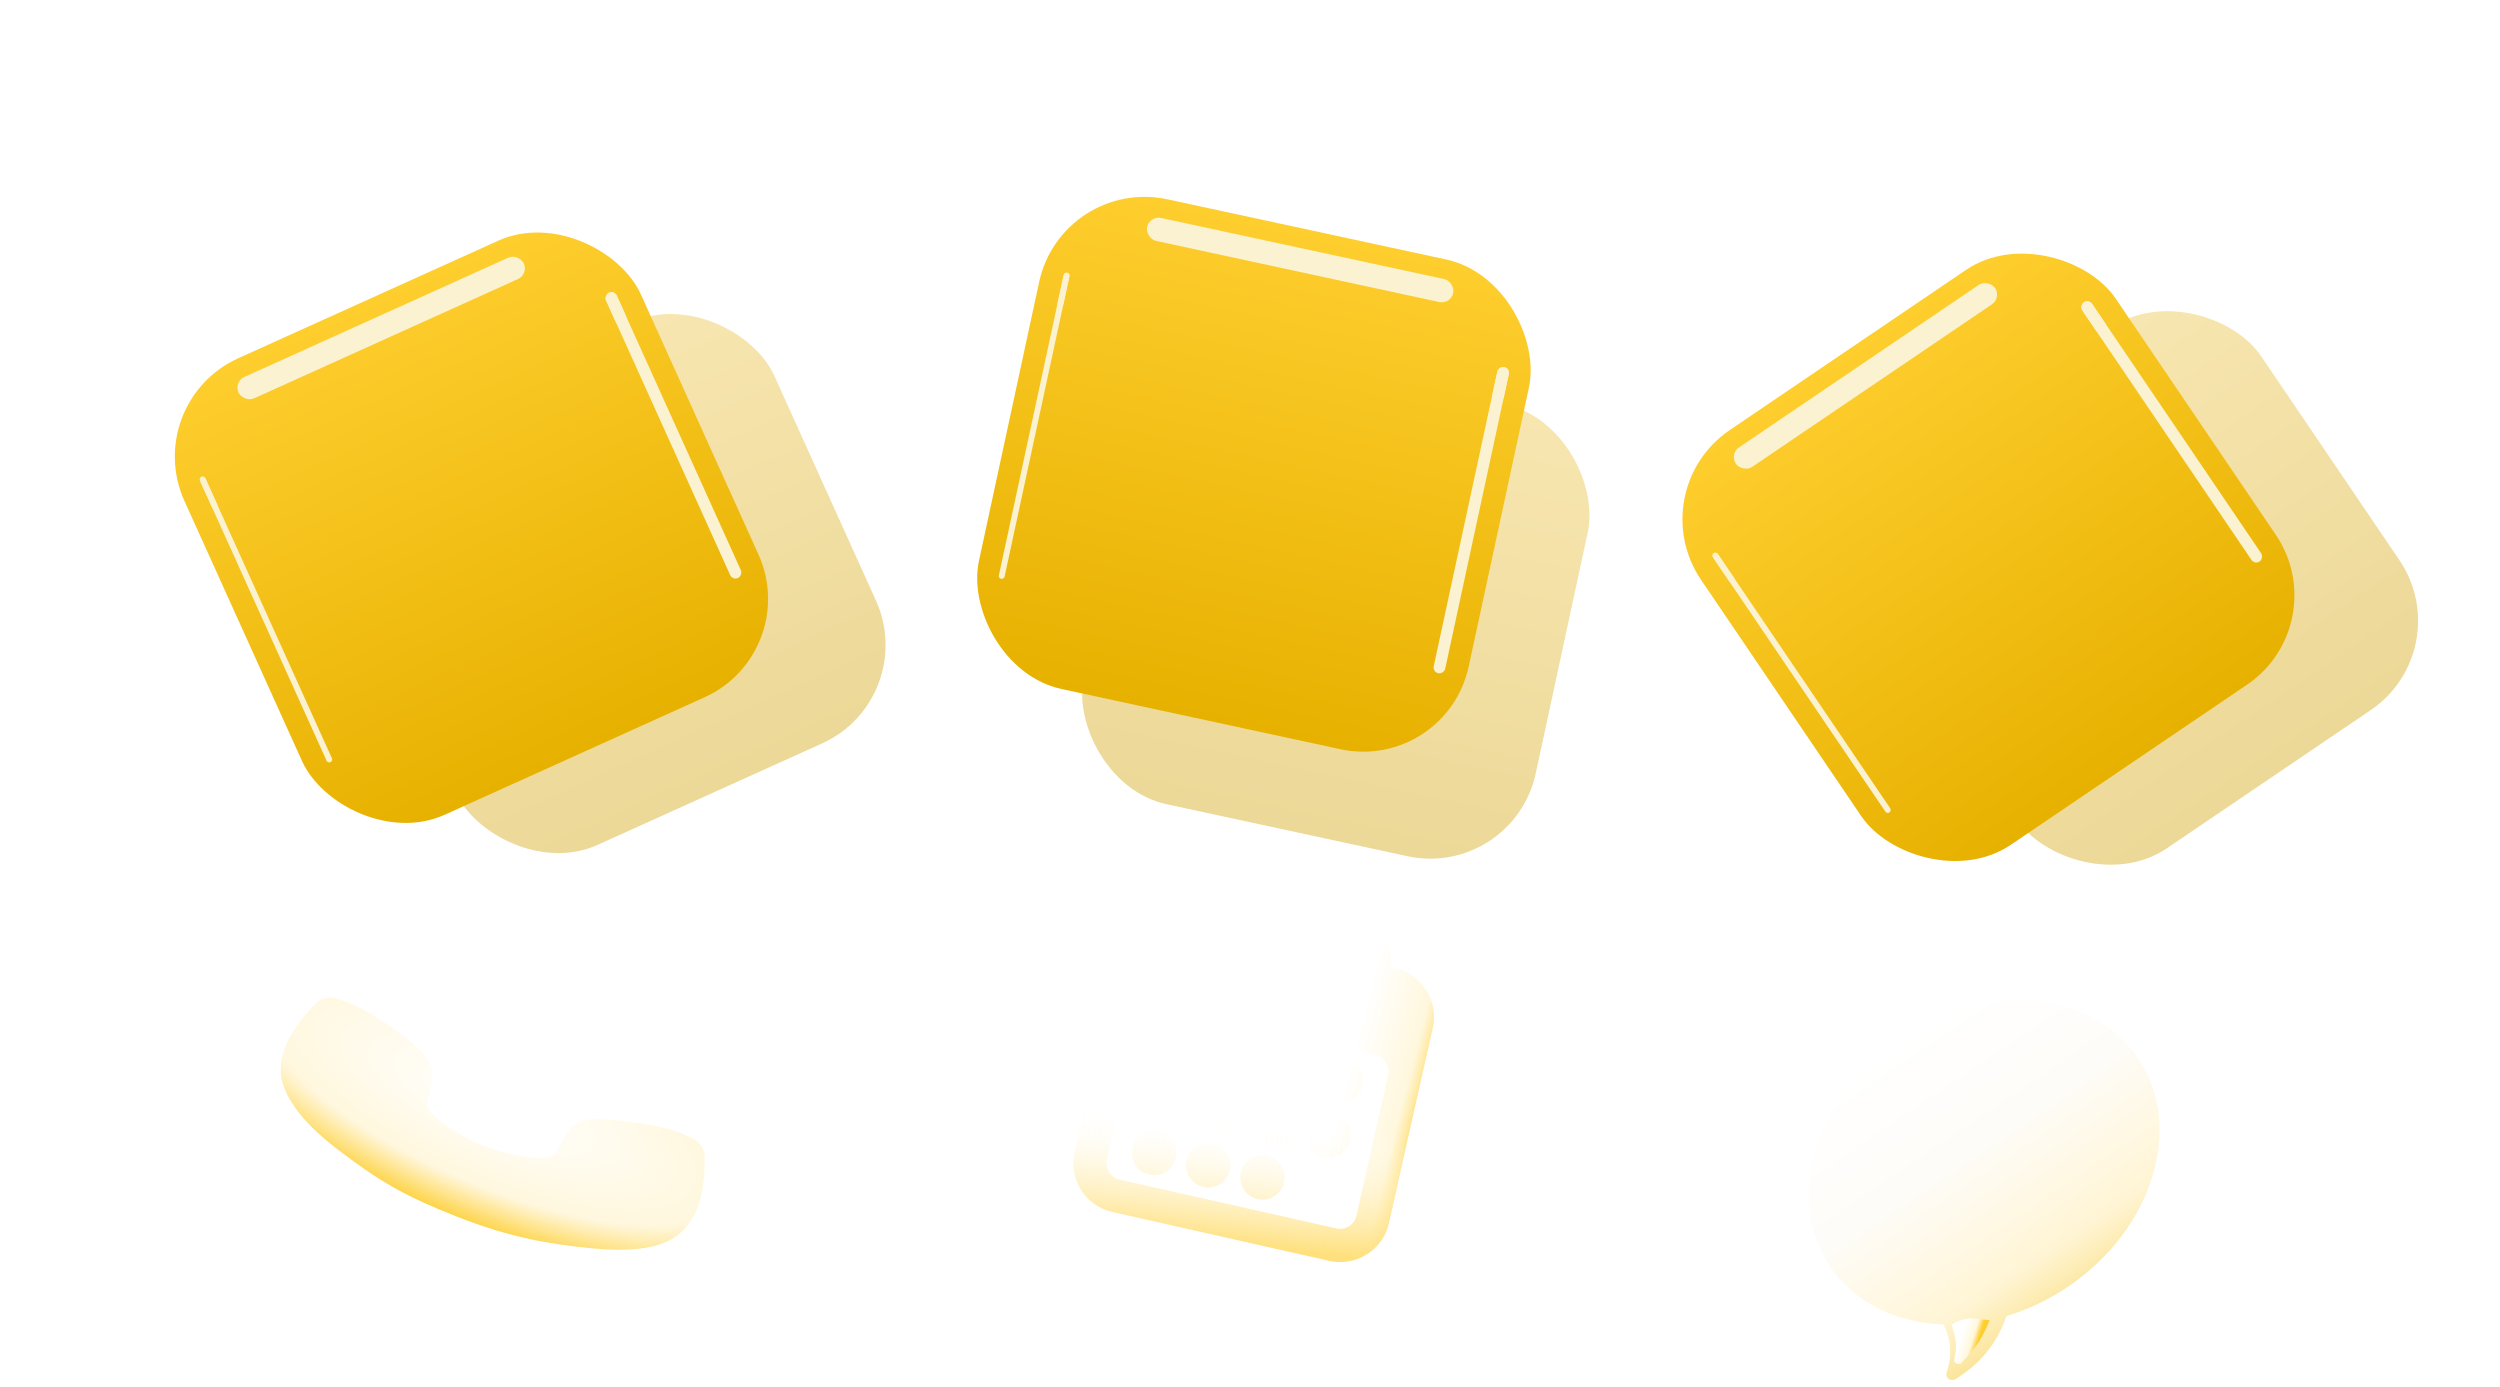 <svg width="375" height="208" viewBox="0 0 375 208" fill="none" xmlns="http://www.w3.org/2000/svg">
<g filter="url(#filter0_f)">
<rect x="46.325" y="70.224" width="69.333" height="69.333" rx="16.178" transform="rotate(-24.326 46.325 70.224)" fill="url(#paint0_linear)"/>
</g>
<rect x="21" y="60.398" width="75.153" height="75.153" rx="16.178" transform="rotate(-24.326 21 60.398)" fill="url(#paint1_linear)"/>
<g filter="url(#filter1_dddddd)">
<path d="M99.838 94.598C97.681 95.535 94.313 96.072 88.674 95.509C81.813 94.814 76.305 93.812 68.439 90.725C60.851 87.738 56.789 85.434 50.336 80.444C43.048 74.81 42.056 70.628 42.11 68.633C42.172 66.249 43.02 64.471 44.271 62.529C44.987 61.438 45.802 60.415 46.706 59.474C46.795 59.378 46.878 59.288 46.952 59.207C47.392 58.723 48.059 57.991 49.282 57.932C50.096 57.891 50.956 58.157 52.355 58.698C55.223 59.806 59.883 63.023 61.836 64.748C63.15 65.912 64.019 66.68 64.489 67.76C65.039 69.025 64.827 70.278 64.512 71.666C64.454 71.927 64.392 72.178 64.332 72.422C63.972 73.893 63.926 74.292 64.296 74.809C65.04 75.848 68.36 78.46 72.689 80.16C77.018 81.861 81.079 82.142 82.336 81.888C82.985 81.757 83.228 81.423 83.99 80.056C84.099 79.86 84.21 79.658 84.33 79.453C85.127 78.064 85.788 77.04 87.023 76.503L87.03 76.5C88.105 76.033 89.228 76.099 91.087 76.206C93.511 76.344 99.231 77.078 102.096 78.222C103.49 78.777 104.301 79.166 104.869 79.75C105.724 80.63 105.709 81.618 105.705 82.277C105.704 82.386 105.702 82.507 105.703 82.639C105.717 83.943 105.611 85.246 105.386 86.531C104.975 88.798 104.377 90.675 102.792 92.464C101.982 93.39 100.972 94.119 99.838 94.598Z" fill="url(#paint2_radial)"/>
</g>
<g filter="url(#filter2_f)">
<rect x="35.049" y="57.268" width="46.971" height="3.523" rx="1.761" transform="rotate(-24.326 35.049 57.268)" fill="#FBF2D2"/>
</g>
<g filter="url(#filter3_f)">
<rect x="109.891" y="87.064" width="46.971" height="1.761" rx="0.881" transform="rotate(-114.325 109.891 87.064)" fill="#FBF2D2"/>
</g>
<g filter="url(#filter4_f)">
<rect x="49.169" y="114.514" width="46.971" height="0.881" rx="0.44" transform="rotate(-114.325 49.169 114.514)" fill="#FBF2D2"/>
</g>
<g filter="url(#filter5_f)">
<rect x="31.997" y="76.529" width="5.284" height="0.881" rx="0.44" transform="rotate(-114.325 31.997 76.529)" fill="#FBF2D2"/>
</g>
<g filter="url(#filter6_f)">
<rect x="92.72" y="49.079" width="5.284" height="1.761" rx="0.881" transform="rotate(-114.325 92.72 49.079)" fill="#FBF2D2"/>
</g>
<g filter="url(#filter7_f)">
<rect x="173.799" y="49.444" width="69.333" height="69.333" rx="16.178" transform="rotate(12.181 173.799 49.444)" fill="url(#paint3_linear)"/>
</g>
<rect x="159.288" y="26.48" width="75.153" height="75.153" rx="16.178" transform="rotate(12.181 159.288 26.48)" fill="url(#paint4_linear)"/>
<g filter="url(#filter8_dddddd)">
<path fill-rule="evenodd" clip-rule="evenodd" d="M206.74 49.515C205.399 49.213 204.066 50.056 203.764 51.397L203.578 52.221L182.413 47.453L182.598 46.629C182.901 45.287 182.058 43.955 180.717 43.652C179.375 43.35 178.043 44.193 177.74 45.534L177.555 46.358L176.731 46.172C172.694 45.263 168.685 47.798 167.776 51.834L161.18 81.111C160.27 85.147 162.805 89.157 166.842 90.066L199.371 97.395C203.408 98.304 207.417 95.769 208.326 91.733L214.922 62.456C215.832 58.42 213.297 54.411 209.26 53.501L208.436 53.316L208.622 52.492C208.924 51.15 208.082 49.818 206.74 49.515ZM166.038 82.206L170.8 61.068L170.802 61.061C170.926 60.509 171.35 59.954 171.959 59.568C172.568 59.183 173.252 59.038 173.804 59.163L206.334 66.492C206.885 66.616 207.439 67.038 207.824 67.645C208.209 68.251 208.355 68.932 208.234 69.484L203.468 90.638C203.164 91.992 201.819 92.842 200.466 92.537L167.936 85.208C166.583 84.903 165.733 83.559 166.038 82.206ZM193.764 65.391C191.973 64.988 190.195 66.112 189.791 67.903C189.388 69.694 190.512 71.472 192.303 71.876C194.094 72.279 195.872 71.155 196.276 69.364C196.679 67.573 195.554 65.795 193.764 65.391ZM201.896 67.224C200.106 66.82 198.327 67.945 197.924 69.735C197.52 71.526 198.645 73.305 200.435 73.708C202.226 74.111 204.005 72.987 204.408 71.196C204.811 69.406 203.687 67.627 201.896 67.224ZM200.064 75.356C198.273 74.952 196.495 76.077 196.091 77.868C195.688 79.658 196.812 81.437 198.603 81.84C200.394 82.244 202.172 81.119 202.576 79.328C202.979 77.538 201.855 75.759 200.064 75.356ZM175.667 69.859C173.876 69.456 172.098 70.58 171.694 72.371C171.291 74.162 172.415 75.94 174.206 76.344C175.997 76.747 177.775 75.623 178.179 73.832C178.582 72.041 177.457 70.263 175.667 69.859ZM183.799 71.692C182.009 71.288 180.23 72.413 179.827 74.203C179.423 75.994 180.548 77.772 182.338 78.176C184.129 78.579 185.908 77.455 186.311 75.664C186.714 73.874 185.59 72.095 183.799 71.692ZM191.932 73.524C190.141 73.12 188.362 74.245 187.959 76.035C187.556 77.826 188.68 79.605 190.471 80.008C192.261 80.412 194.04 79.287 194.443 77.496C194.847 75.706 193.722 73.927 191.932 73.524ZM173.835 77.992C172.044 77.588 170.265 78.713 169.862 80.503C169.458 82.294 170.583 84.073 172.374 84.476C174.164 84.879 175.943 83.755 176.346 81.964C176.75 80.174 175.625 78.395 173.835 77.992ZM181.967 79.824C180.176 79.42 178.398 80.545 177.994 82.335C177.591 84.126 178.715 85.905 180.506 86.308C182.297 86.712 184.075 85.587 184.479 83.796C184.882 82.006 183.758 80.227 181.967 79.824ZM190.099 81.656C188.309 81.253 186.53 82.377 186.127 84.168C185.723 85.958 186.848 87.737 188.638 88.14C190.429 88.544 192.208 87.419 192.611 85.629C193.015 83.838 191.89 82.059 190.099 81.656Z" fill="url(#paint5_linear)"/>
<path fill-rule="evenodd" clip-rule="evenodd" d="M206.74 49.515C205.399 49.213 204.066 50.056 203.764 51.397L203.578 52.221L182.413 47.453L182.598 46.629C182.901 45.287 182.058 43.955 180.717 43.652C179.375 43.35 178.043 44.193 177.74 45.534L177.555 46.358L176.731 46.172C172.694 45.263 168.685 47.798 167.776 51.834L161.18 81.111C160.27 85.147 162.805 89.157 166.842 90.066L199.371 97.395C203.408 98.304 207.417 95.769 208.326 91.733L214.922 62.456C215.832 58.42 213.297 54.411 209.26 53.501L208.436 53.316L208.622 52.492C208.924 51.15 208.082 49.818 206.74 49.515ZM166.038 82.206L170.8 61.068L170.802 61.061C170.926 60.509 171.35 59.954 171.959 59.568C172.568 59.183 173.252 59.038 173.804 59.163L206.334 66.492C206.885 66.616 207.439 67.038 207.824 67.645C208.209 68.251 208.355 68.932 208.234 69.484L203.468 90.638C203.164 91.992 201.819 92.842 200.466 92.537L167.936 85.208C166.583 84.903 165.733 83.559 166.038 82.206ZM193.764 65.391C191.973 64.988 190.195 66.112 189.791 67.903C189.388 69.694 190.512 71.472 192.303 71.876C194.094 72.279 195.872 71.155 196.276 69.364C196.679 67.573 195.554 65.795 193.764 65.391ZM201.896 67.224C200.106 66.82 198.327 67.945 197.924 69.735C197.52 71.526 198.645 73.305 200.435 73.708C202.226 74.111 204.005 72.987 204.408 71.196C204.811 69.406 203.687 67.627 201.896 67.224ZM200.064 75.356C198.273 74.952 196.495 76.077 196.091 77.868C195.688 79.658 196.812 81.437 198.603 81.84C200.394 82.244 202.172 81.119 202.576 79.328C202.979 77.538 201.855 75.759 200.064 75.356ZM175.667 69.859C173.876 69.456 172.098 70.58 171.694 72.371C171.291 74.162 172.415 75.94 174.206 76.344C175.997 76.747 177.775 75.623 178.179 73.832C178.582 72.041 177.457 70.263 175.667 69.859ZM183.799 71.692C182.009 71.288 180.23 72.413 179.827 74.203C179.423 75.994 180.548 77.772 182.338 78.176C184.129 78.579 185.908 77.455 186.311 75.664C186.714 73.874 185.59 72.095 183.799 71.692ZM191.932 73.524C190.141 73.12 188.362 74.245 187.959 76.035C187.556 77.826 188.68 79.605 190.471 80.008C192.261 80.412 194.04 79.287 194.443 77.496C194.847 75.706 193.722 73.927 191.932 73.524ZM173.835 77.992C172.044 77.588 170.265 78.713 169.862 80.503C169.458 82.294 170.583 84.073 172.374 84.476C174.164 84.879 175.943 83.755 176.346 81.964C176.75 80.174 175.625 78.395 173.835 77.992ZM181.967 79.824C180.176 79.42 178.398 80.545 177.994 82.335C177.591 84.126 178.715 85.905 180.506 86.308C182.297 86.712 184.075 85.587 184.479 83.796C184.882 82.006 183.758 80.227 181.967 79.824ZM190.099 81.656C188.309 81.253 186.53 82.377 186.127 84.168C185.723 85.958 186.848 87.737 188.638 88.14C190.429 88.544 192.208 87.419 192.611 85.629C193.015 83.838 191.89 82.059 190.099 81.656Z" fill="url(#paint6_linear)"/>
</g>
<g filter="url(#filter9_f)">
<rect x="172.443" y="32.322" width="46.971" height="3.523" rx="1.761" transform="rotate(12.181 172.443 32.322)" fill="#FBF2D2"/>
</g>
<g filter="url(#filter10_f)">
<rect x="214.875" y="100.796" width="46.971" height="1.761" rx="0.881" transform="rotate(-77.819 214.875 100.796)" fill="#FBF2D2"/>
</g>
<g filter="url(#filter11_f)">
<rect x="149.736" y="86.735" width="46.971" height="0.881" rx="0.44" transform="rotate(-77.819 149.736 86.735)" fill="#FBF2D2"/>
</g>
<g filter="url(#filter12_f)">
<rect x="158.531" y="45.987" width="5.284" height="0.881" rx="0.44" transform="rotate(-77.819 158.531 45.987)" fill="#FBF2D2"/>
</g>
<g filter="url(#filter13_f)">
<rect x="223.67" y="60.048" width="5.284" height="1.761" rx="0.881" transform="rotate(-77.819 223.67 60.048)" fill="#FBF2D2"/>
</g>
<g filter="url(#filter14_f)">
<rect x="272.707" y="78.949" width="69.333" height="69.333" rx="16.178" transform="rotate(-34.132 272.707 78.949)" fill="url(#paint7_linear)"/>
</g>
<rect x="246.079" y="73.579" width="75.153" height="75.153" rx="16.178" transform="rotate(-34.132 246.079 73.579)" fill="url(#paint8_linear)"/>
<g filter="url(#filter15_dddddd)">
<path fill-rule="evenodd" clip-rule="evenodd" d="M310.234 101.253C322.983 92.611 327.671 77.274 320.705 66.997C313.739 56.721 297.757 55.395 285.007 64.038C272.258 72.68 267.569 88.017 274.535 98.294C278.25 103.774 284.528 106.708 291.513 106.943C292.599 108.977 292.839 111.364 292.155 113.592L291.981 114.159C291.737 114.954 292.647 115.604 293.344 115.132L294.313 114.475C297.455 112.344 299.79 109.251 300.949 105.684C304.116 104.74 307.263 103.267 310.234 101.253Z" fill="url(#paint9_linear)"/>
<g filter="url(#filter16_f)">
<path d="M292.777 106.96C293.862 106.225 295.181 105.906 296.481 106.065L298.451 106.306L297.932 107.491C297.324 108.878 296.497 110.162 295.481 111.296L294.27 112.647C293.812 113.158 292.971 112.724 293.144 112.066C293.467 110.836 293.465 109.548 293.14 108.325L292.777 106.96Z" fill="url(#paint10_linear)"/>
</g>
</g>
<g filter="url(#filter17_f)">
<rect x="259.39" y="68.103" width="46.971" height="3.523" rx="1.761" transform="rotate(-34.132 259.39 68.103)" fill="#FBF2D2"/>
</g>
<g filter="url(#filter18_f)">
<rect x="338.213" y="84.717" width="46.971" height="1.761" rx="0.881" transform="rotate(-124.132 338.213 84.717)" fill="#FBF2D2"/>
</g>
<g filter="url(#filter19_f)">
<rect x="283.053" y="122.107" width="46.971" height="0.881" rx="0.44" transform="rotate(-124.132 283.053 122.107)" fill="#FBF2D2"/>
</g>
<g filter="url(#filter20_f)">
<rect x="259.663" y="87.601" width="5.284" height="0.881" rx="0.44" transform="rotate(-124.132 259.663 87.601)" fill="#FBF2D2"/>
</g>
<g filter="url(#filter21_f)">
<rect x="314.823" y="50.21" width="5.284" height="1.761" rx="0.881" transform="rotate(-124.132 314.823 50.21)" fill="#FBF2D2"/>
</g>
<defs>
<filter id="filter0_f" x="5.336" y="0.676" width="173.714" height="173.714" filterUnits="userSpaceOnUse" color-interpolation-filters="sRGB">
<feFlood flood-opacity="0" result="BackgroundImageFix"/>
<feBlend mode="normal" in="SourceGraphic" in2="BackgroundImageFix" result="shape"/>
<feGaussianBlur stdDeviation="23.111" result="effect1_foregroundBlur"/>
</filter>
<filter id="filter1_dddddd" x="-1.225" y="57.928" width="150.263" height="130.447" filterUnits="userSpaceOnUse" color-interpolation-filters="sRGB">
<feFlood flood-opacity="0" result="BackgroundImageFix"/>
<feColorMatrix in="SourceAlpha" type="matrix" values="0 0 0 0 0 0 0 0 0 0 0 0 0 0 0 0 0 0 127 0" result="hardAlpha"/>
<feOffset dy="1.364"/>
<feGaussianBlur stdDeviation="0.6"/>
<feColorMatrix type="matrix" values="0 0 0 0 0 0 0 0 0 0.004 0 0 0 0 0 0 0 0 0.019 0"/>
<feBlend mode="normal" in2="BackgroundImageFix" result="effect1_dropShadow"/>
<feColorMatrix in="SourceAlpha" type="matrix" values="0 0 0 0 0 0 0 0 0 0 0 0 0 0 0 0 0 0 127 0" result="hardAlpha"/>
<feOffset dy="3.279"/>
<feGaussianBlur stdDeviation="1.441"/>
<feColorMatrix type="matrix" values="0 0 0 0 0 0 0 0 0 0.004 0 0 0 0 0 0 0 0 0.027 0"/>
<feBlend mode="normal" in2="effect1_dropShadow" result="effect2_dropShadow"/>
<feColorMatrix in="SourceAlpha" type="matrix" values="0 0 0 0 0 0 0 0 0 0 0 0 0 0 0 0 0 0 127 0" result="hardAlpha"/>
<feOffset dy="6.174"/>
<feGaussianBlur stdDeviation="2.713"/>
<feColorMatrix type="matrix" values="0 0 0 0 0 0 0 0 0 0.004 0 0 0 0 0 0 0 0 0.033 0"/>
<feBlend mode="normal" in2="effect2_dropShadow" result="effect3_dropShadow"/>
<feColorMatrix in="SourceAlpha" type="matrix" values="0 0 0 0 0 0 0 0 0 0 0 0 0 0 0 0 0 0 127 0" result="hardAlpha"/>
<feOffset dy="11.012"/>
<feGaussianBlur stdDeviation="4.84"/>
<feColorMatrix type="matrix" values="0 0 0 0 0 0 0 0 0 0.004 0 0 0 0 0 0 0 0 0.039 0"/>
<feBlend mode="normal" in2="effect3_dropShadow" result="effect4_dropShadow"/>
<feColorMatrix in="SourceAlpha" type="matrix" values="0 0 0 0 0 0 0 0 0 0 0 0 0 0 0 0 0 0 127 0" result="hardAlpha"/>
<feOffset dy="20.598"/>
<feGaussianBlur stdDeviation="9.052"/>
<feColorMatrix type="matrix" values="0 0 0 0 0 0 0 0 0 0.004 0 0 0 0 0 0 0 0 0.049 0"/>
<feBlend mode="normal" in2="effect4_dropShadow" result="effect5_dropShadow"/>
<feColorMatrix in="SourceAlpha" type="matrix" values="0 0 0 0 0 0 0 0 0 0 0 0 0 0 0 0 0 0 127 0" result="hardAlpha"/>
<feOffset dy="49.303"/>
<feGaussianBlur stdDeviation="21.666"/>
<feColorMatrix type="matrix" values="0 0 0 0 0 0 0 0 0 0.004 0 0 0 0 0 0 0 0 0.07 0"/>
<feBlend mode="normal" in2="effect5_dropShadow" result="effect6_dropShadow"/>
<feBlend mode="normal" in="SourceGraphic" in2="effect6_dropShadow" result="shape"/>
</filter>
<filter id="filter2_f" x="25.411" y="28.282" width="63.529" height="41.835" filterUnits="userSpaceOnUse" color-interpolation-filters="sRGB">
<feFlood flood-opacity="0" result="BackgroundImageFix"/>
<feBlend mode="normal" in="SourceGraphic" in2="BackgroundImageFix" result="shape"/>
<feGaussianBlur stdDeviation="5.104" result="effect1_foregroundBlur"/>
</filter>
<filter id="filter3_f" x="83.702" y="36.696" width="34.636" height="57.209" filterUnits="userSpaceOnUse" color-interpolation-filters="sRGB">
<feFlood flood-opacity="0" result="BackgroundImageFix"/>
<feBlend mode="normal" in="SourceGraphic" in2="BackgroundImageFix" result="shape"/>
<feGaussianBlur stdDeviation="3.563" result="effect1_foregroundBlur"/>
</filter>
<filter id="filter4_f" x="22.837" y="64.367" width="34.118" height="57.131" filterUnits="userSpaceOnUse" color-interpolation-filters="sRGB">
<feFlood flood-opacity="0" result="BackgroundImageFix"/>
<feBlend mode="normal" in="SourceGraphic" in2="BackgroundImageFix" result="shape"/>
<feGaussianBlur stdDeviation="3.563" result="effect1_foregroundBlur"/>
</filter>
<filter id="filter5_f" x="26.496" y="68.026" width="9.628" height="11.827" filterUnits="userSpaceOnUse" color-interpolation-filters="sRGB">
<feFlood flood-opacity="0" result="BackgroundImageFix"/>
<feBlend mode="normal" in="SourceGraphic" in2="BackgroundImageFix" result="shape"/>
<feGaussianBlur stdDeviation="1.733" result="effect1_foregroundBlur"/>
</filter>
<filter id="filter6_f" x="87.361" y="40.356" width="10.146" height="11.905" filterUnits="userSpaceOnUse" color-interpolation-filters="sRGB">
<feFlood flood-opacity="0" result="BackgroundImageFix"/>
<feBlend mode="normal" in="SourceGraphic" in2="BackgroundImageFix" result="shape"/>
<feGaussianBlur stdDeviation="1.733" result="effect1_foregroundBlur"/>
</filter>
<filter id="filter7_f" x="116.137" y="6.411" width="168.466" height="168.466" filterUnits="userSpaceOnUse" color-interpolation-filters="sRGB">
<feFlood flood-opacity="0" result="BackgroundImageFix"/>
<feBlend mode="normal" in="SourceGraphic" in2="BackgroundImageFix" result="shape"/>
<feGaussianBlur stdDeviation="23.111" result="effect1_foregroundBlur"/>
</filter>
<filter id="filter8_dddddd" x="117.662" y="43.591" width="140.778" height="146.625" filterUnits="userSpaceOnUse" color-interpolation-filters="sRGB">
<feFlood flood-opacity="0" result="BackgroundImageFix"/>
<feColorMatrix in="SourceAlpha" type="matrix" values="0 0 0 0 0 0 0 0 0 0 0 0 0 0 0 0 0 0 127 0" result="hardAlpha"/>
<feOffset dy="1.364"/>
<feGaussianBlur stdDeviation="0.6"/>
<feColorMatrix type="matrix" values="0 0 0 0 0 0 0 0 0 0.004 0 0 0 0 0 0 0 0 0.019 0"/>
<feBlend mode="normal" in2="BackgroundImageFix" result="effect1_dropShadow"/>
<feColorMatrix in="SourceAlpha" type="matrix" values="0 0 0 0 0 0 0 0 0 0 0 0 0 0 0 0 0 0 127 0" result="hardAlpha"/>
<feOffset dy="3.279"/>
<feGaussianBlur stdDeviation="1.441"/>
<feColorMatrix type="matrix" values="0 0 0 0 0 0 0 0 0 0.004 0 0 0 0 0 0 0 0 0.027 0"/>
<feBlend mode="normal" in2="effect1_dropShadow" result="effect2_dropShadow"/>
<feColorMatrix in="SourceAlpha" type="matrix" values="0 0 0 0 0 0 0 0 0 0 0 0 0 0 0 0 0 0 127 0" result="hardAlpha"/>
<feOffset dy="6.174"/>
<feGaussianBlur stdDeviation="2.713"/>
<feColorMatrix type="matrix" values="0 0 0 0 0 0 0 0 0 0.004 0 0 0 0 0 0 0 0 0.033 0"/>
<feBlend mode="normal" in2="effect2_dropShadow" result="effect3_dropShadow"/>
<feColorMatrix in="SourceAlpha" type="matrix" values="0 0 0 0 0 0 0 0 0 0 0 0 0 0 0 0 0 0 127 0" result="hardAlpha"/>
<feOffset dy="11.012"/>
<feGaussianBlur stdDeviation="4.84"/>
<feColorMatrix type="matrix" values="0 0 0 0 0 0 0 0 0 0.004 0 0 0 0 0 0 0 0 0.039 0"/>
<feBlend mode="normal" in2="effect3_dropShadow" result="effect4_dropShadow"/>
<feColorMatrix in="SourceAlpha" type="matrix" values="0 0 0 0 0 0 0 0 0 0 0 0 0 0 0 0 0 0 127 0" result="hardAlpha"/>
<feOffset dy="20.598"/>
<feGaussianBlur stdDeviation="9.052"/>
<feColorMatrix type="matrix" values="0 0 0 0 0 0 0 0 0 0.004 0 0 0 0 0 0 0 0 0.049 0"/>
<feBlend mode="normal" in2="effect4_dropShadow" result="effect5_dropShadow"/>
<feColorMatrix in="SourceAlpha" type="matrix" values="0 0 0 0 0 0 0 0 0 0 0 0 0 0 0 0 0 0 127 0" result="hardAlpha"/>
<feOffset dy="49.303"/>
<feGaussianBlur stdDeviation="21.666"/>
<feColorMatrix type="matrix" values="0 0 0 0 0 0 0 0 0 0.004 0 0 0 0 0 0 0 0 0.07 0"/>
<feBlend mode="normal" in2="effect5_dropShadow" result="effect6_dropShadow"/>
<feBlend mode="normal" in="SourceGraphic" in2="effect6_dropShadow" result="shape"/>
</filter>
<filter id="filter9_f" x="161.824" y="22.447" width="66.408" height="33.105" filterUnits="userSpaceOnUse" color-interpolation-filters="sRGB">
<feFlood flood-opacity="0" result="BackgroundImageFix"/>
<feBlend mode="normal" in="SourceGraphic" in2="BackgroundImageFix" result="shape"/>
<feGaussianBlur stdDeviation="5.104" result="effect1_foregroundBlur"/>
</filter>
<filter id="filter10_f" x="207.914" y="47.923" width="25.552" height="60.205" filterUnits="userSpaceOnUse" color-interpolation-filters="sRGB">
<feFlood flood-opacity="0" result="BackgroundImageFix"/>
<feBlend mode="normal" in="SourceGraphic" in2="BackgroundImageFix" result="shape"/>
<feGaussianBlur stdDeviation="3.563" result="effect1_foregroundBlur"/>
</filter>
<filter id="filter11_f" x="142.693" y="33.779" width="24.858" height="60.185" filterUnits="userSpaceOnUse" color-interpolation-filters="sRGB">
<feFlood flood-opacity="0" result="BackgroundImageFix"/>
<feBlend mode="normal" in="SourceGraphic" in2="BackgroundImageFix" result="shape"/>
<feGaussianBlur stdDeviation="3.563" result="effect1_foregroundBlur"/>
</filter>
<filter id="filter12_f" x="155.148" y="37.439" width="8.743" height="12.118" filterUnits="userSpaceOnUse" color-interpolation-filters="sRGB">
<feFlood flood-opacity="0" result="BackgroundImageFix"/>
<feBlend mode="normal" in="SourceGraphic" in2="BackgroundImageFix" result="shape"/>
<feGaussianBlur stdDeviation="1.733" result="effect1_foregroundBlur"/>
</filter>
<filter id="filter13_f" x="220.37" y="51.582" width="9.438" height="12.139" filterUnits="userSpaceOnUse" color-interpolation-filters="sRGB">
<feFlood flood-opacity="0" result="BackgroundImageFix"/>
<feBlend mode="normal" in="SourceGraphic" in2="BackgroundImageFix" result="shape"/>
<feGaussianBlur stdDeviation="1.733" result="effect1_foregroundBlur"/>
</filter>
<filter id="filter14_f" x="232.776" y="0.115" width="176.155" height="176.155" filterUnits="userSpaceOnUse" color-interpolation-filters="sRGB">
<feFlood flood-opacity="0" result="BackgroundImageFix"/>
<feBlend mode="normal" in="SourceGraphic" in2="BackgroundImageFix" result="shape"/>
<feGaussianBlur stdDeviation="23.111" result="effect1_foregroundBlur"/>
</filter>
<filter id="filter15_dddddd" x="227.976" y="58.332" width="139.288" height="149.595" filterUnits="userSpaceOnUse" color-interpolation-filters="sRGB">
<feFlood flood-opacity="0" result="BackgroundImageFix"/>
<feColorMatrix in="SourceAlpha" type="matrix" values="0 0 0 0 0 0 0 0 0 0 0 0 0 0 0 0 0 0 127 0" result="hardAlpha"/>
<feOffset dy="1.364"/>
<feGaussianBlur stdDeviation="0.6"/>
<feColorMatrix type="matrix" values="0 0 0 0 0 0 0 0 0 0.004 0 0 0 0 0 0 0 0 0.019 0"/>
<feBlend mode="normal" in2="BackgroundImageFix" result="effect1_dropShadow"/>
<feColorMatrix in="SourceAlpha" type="matrix" values="0 0 0 0 0 0 0 0 0 0 0 0 0 0 0 0 0 0 127 0" result="hardAlpha"/>
<feOffset dy="3.279"/>
<feGaussianBlur stdDeviation="1.441"/>
<feColorMatrix type="matrix" values="0 0 0 0 0 0 0 0 0 0.004 0 0 0 0 0 0 0 0 0.027 0"/>
<feBlend mode="normal" in2="effect1_dropShadow" result="effect2_dropShadow"/>
<feColorMatrix in="SourceAlpha" type="matrix" values="0 0 0 0 0 0 0 0 0 0 0 0 0 0 0 0 0 0 127 0" result="hardAlpha"/>
<feOffset dy="6.174"/>
<feGaussianBlur stdDeviation="2.713"/>
<feColorMatrix type="matrix" values="0 0 0 0 0 0 0 0 0 0.004 0 0 0 0 0 0 0 0 0.033 0"/>
<feBlend mode="normal" in2="effect2_dropShadow" result="effect3_dropShadow"/>
<feColorMatrix in="SourceAlpha" type="matrix" values="0 0 0 0 0 0 0 0 0 0 0 0 0 0 0 0 0 0 127 0" result="hardAlpha"/>
<feOffset dy="11.012"/>
<feGaussianBlur stdDeviation="4.84"/>
<feColorMatrix type="matrix" values="0 0 0 0 0 0 0 0 0 0.004 0 0 0 0 0 0 0 0 0.039 0"/>
<feBlend mode="normal" in2="effect3_dropShadow" result="effect4_dropShadow"/>
<feColorMatrix in="SourceAlpha" type="matrix" values="0 0 0 0 0 0 0 0 0 0 0 0 0 0 0 0 0 0 127 0" result="hardAlpha"/>
<feOffset dy="20.598"/>
<feGaussianBlur stdDeviation="9.052"/>
<feColorMatrix type="matrix" values="0 0 0 0 0 0 0 0 0 0.004 0 0 0 0 0 0 0 0 0.049 0"/>
<feBlend mode="normal" in2="effect4_dropShadow" result="effect5_dropShadow"/>
<feColorMatrix in="SourceAlpha" type="matrix" values="0 0 0 0 0 0 0 0 0 0 0 0 0 0 0 0 0 0 127 0" result="hardAlpha"/>
<feOffset dy="49.303"/>
<feGaussianBlur stdDeviation="21.666"/>
<feColorMatrix type="matrix" values="0 0 0 0 0 0 0 0 0 0.004 0 0 0 0 0 0 0 0 0.07 0"/>
<feBlend mode="normal" in2="effect5_dropShadow" result="effect6_dropShadow"/>
<feBlend mode="normal" in="SourceGraphic" in2="effect6_dropShadow" result="shape"/>
</filter>
<filter id="filter16_f" x="290.466" y="103.714" width="10.296" height="11.468" filterUnits="userSpaceOnUse" color-interpolation-filters="sRGB">
<feFlood flood-opacity="0" result="BackgroundImageFix"/>
<feBlend mode="normal" in="SourceGraphic" in2="BackgroundImageFix" result="shape"/>
<feGaussianBlur stdDeviation="1.156" result="effect1_foregroundBlur"/>
</filter>
<filter id="filter17_f" x="249.868" y="32.225" width="59.902" height="48.316" filterUnits="userSpaceOnUse" color-interpolation-filters="sRGB">
<feFlood flood-opacity="0" result="BackgroundImageFix"/>
<feBlend mode="normal" in="SourceGraphic" in2="BackgroundImageFix" result="shape"/>
<feGaussianBlur stdDeviation="5.104" result="effect1_foregroundBlur"/>
</filter>
<filter id="filter18_f" x="305.075" y="38.065" width="41.38" height="53.435" filterUnits="userSpaceOnUse" color-interpolation-filters="sRGB">
<feFlood flood-opacity="0" result="BackgroundImageFix"/>
<feBlend mode="normal" in="SourceGraphic" in2="BackgroundImageFix" result="shape"/>
<feGaussianBlur stdDeviation="3.563" result="effect1_foregroundBlur"/>
</filter>
<filter id="filter19_f" x="249.743" y="75.779" width="40.993" height="53.283" filterUnits="userSpaceOnUse" color-interpolation-filters="sRGB">
<feFlood flood-opacity="0" result="BackgroundImageFix"/>
<feBlend mode="normal" in="SourceGraphic" in2="BackgroundImageFix" result="shape"/>
<feGaussianBlur stdDeviation="3.563" result="effect1_foregroundBlur"/>
</filter>
<filter id="filter20_f" x="253.402" y="79.438" width="10.285" height="11.459" filterUnits="userSpaceOnUse" color-interpolation-filters="sRGB">
<feFlood flood-opacity="0" result="BackgroundImageFix"/>
<feBlend mode="normal" in="SourceGraphic" in2="BackgroundImageFix" result="shape"/>
<feGaussianBlur stdDeviation="1.733" result="effect1_foregroundBlur"/>
</filter>
<filter id="filter21_f" x="308.734" y="41.724" width="10.671" height="11.611" filterUnits="userSpaceOnUse" color-interpolation-filters="sRGB">
<feFlood flood-opacity="0" result="BackgroundImageFix"/>
<feBlend mode="normal" in="SourceGraphic" in2="BackgroundImageFix" result="shape"/>
<feGaussianBlur stdDeviation="1.733" result="effect1_foregroundBlur"/>
</filter>
<linearGradient id="paint0_linear" x1="80.991" y1="70.224" x2="80.991" y2="139.557" gradientUnits="userSpaceOnUse">
<stop stop-color="#F7E6B0"/>
<stop offset="1" stop-color="#ECD897"/>
</linearGradient>
<linearGradient id="paint1_linear" x1="58.576" y1="60.398" x2="58.576" y2="135.55" gradientUnits="userSpaceOnUse">
<stop stop-color="#FECE2E"/>
<stop offset="1" stop-color="#E7B100"/>
</linearGradient>
<radialGradient id="paint2_radial" cx="0" cy="0" r="1" gradientUnits="userSpaceOnUse" gradientTransform="translate(74.153 73.355) rotate(113.199) scale(19.276 56.801)">
<stop stop-color="white"/>
<stop offset="0.661" stop-color="#FFF7DD"/>
<stop offset="1" stop-color="#FECE2E"/>
</radialGradient>
<linearGradient id="paint3_linear" x1="208.465" y1="49.444" x2="208.465" y2="118.776" gradientUnits="userSpaceOnUse">
<stop stop-color="#F7E6B0"/>
<stop offset="1" stop-color="#ECD897"/>
</linearGradient>
<linearGradient id="paint4_linear" x1="196.865" y1="26.48" x2="196.865" y2="101.632" gradientUnits="userSpaceOnUse">
<stop stop-color="#FECE2E"/>
<stop offset="1" stop-color="#E7B100"/>
</linearGradient>
<linearGradient id="paint5_linear" x1="198.977" y1="81.23" x2="212.472" y2="84.692" gradientUnits="userSpaceOnUse">
<stop stop-color="white"/>
<stop offset="0.661" stop-color="#FFF7DD"/>
<stop offset="1" stop-color="#FECE2E"/>
</linearGradient>
<linearGradient id="paint6_linear" x1="183.914" y1="94.971" x2="185.815" y2="76.178" gradientUnits="userSpaceOnUse">
<stop stop-color="#FFE07C"/>
<stop offset="1" stop-color="white" stop-opacity="0"/>
</linearGradient>
<linearGradient id="paint7_linear" x1="307.374" y1="78.949" x2="307.374" y2="148.282" gradientUnits="userSpaceOnUse">
<stop stop-color="#F7E6B0"/>
<stop offset="1" stop-color="#ECD897"/>
</linearGradient>
<linearGradient id="paint8_linear" x1="283.655" y1="73.579" x2="283.655" y2="148.732" gradientUnits="userSpaceOnUse">
<stop stop-color="#FECE2E"/>
<stop offset="1" stop-color="#E7B100"/>
</linearGradient>
<linearGradient id="paint9_linear" x1="285.007" y1="64.038" x2="311.362" y2="102.918" gradientUnits="userSpaceOnUse">
<stop stop-color="white"/>
<stop offset="0.421" stop-color="#FEFCF8"/>
<stop offset="0.827" stop-color="#FFF5D5"/>
<stop offset="1" stop-color="#FBE59B"/>
</linearGradient>
<linearGradient id="paint10_linear" x1="294.016" y1="109.312" x2="296.492" y2="110.11" gradientUnits="userSpaceOnUse">
<stop stop-color="white"/>
<stop offset="0.661" stop-color="#FFF7DD"/>
<stop offset="1" stop-color="#FECE2E"/>
</linearGradient>
</defs>
</svg>
